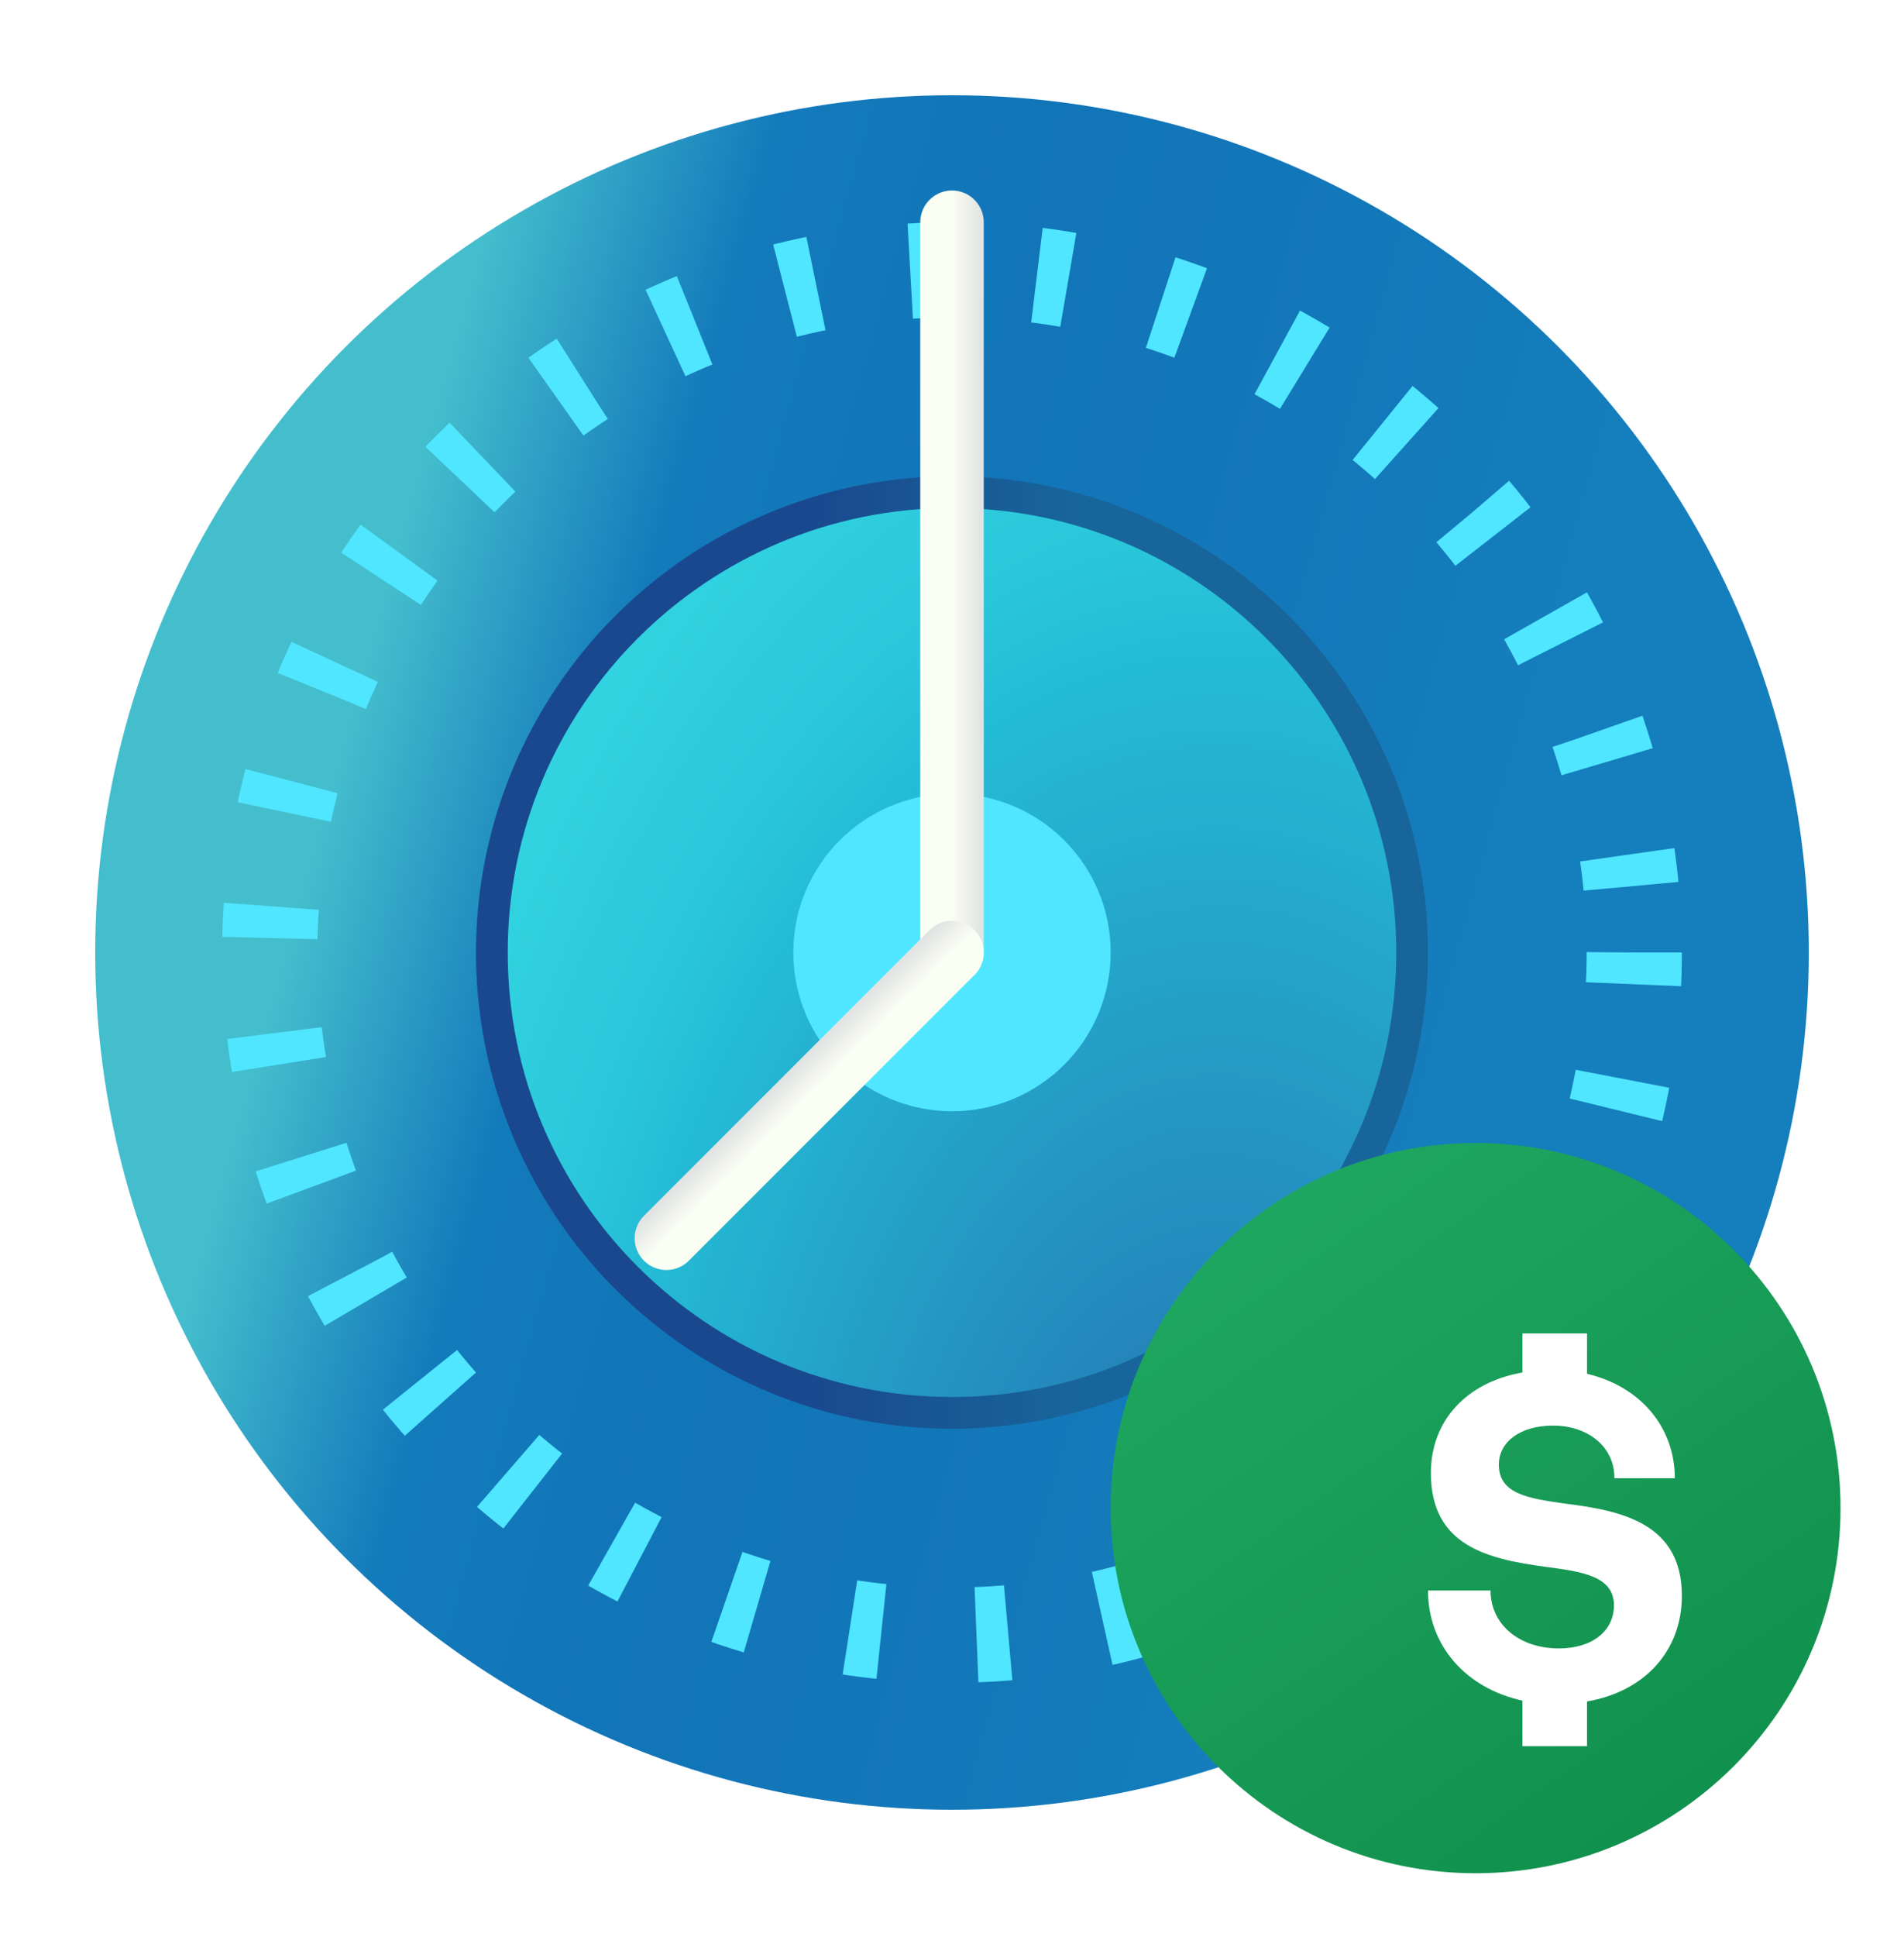 <svg width="60" height="61" viewBox="0 0 60 61" fill="none" xmlns="http://www.w3.org/2000/svg">
<circle cx="30" cy="30" r="27" fill="url(#paint0_linear_3139_16227)"/>
<circle cx="30" cy="30" r="21.5" stroke="#50E6FF" stroke-width="3" stroke-dasharray="1 3"/>
<circle cx="30" cy="30" r="14" stroke="url(#paint1_linear_3139_16227)" stroke-width="2"/>
<path fill-rule="evenodd" clip-rule="evenodd" d="M30 26C27.791 26 26 27.791 26 30C26 32.209 27.791 34 30 34C32.209 34 34 32.209 34 30C34 27.791 32.209 26 30 26ZM16 30C16 22.268 22.268 16 30 16C37.732 16 44 22.268 44 30C44 37.732 37.732 44 30 44C22.268 44 16 37.732 16 30Z" fill="url(#paint2_radial_3139_16227)"/>
<circle cx="30" cy="30" r="5" fill="#50E6FF"/>
<path d="M30 7L30 30" stroke="url(#paint3_linear_3139_16227)" stroke-width="2" stroke-linecap="round"/>
<path d="M21 39L30 30" stroke="url(#paint4_linear_3139_16227)" stroke-width="2" stroke-linecap="round"/>
<g filter="url(#filter0_d_3139_16227)">
<path d="M48.5 60C54.851 60 60 54.851 60 48.5C60 42.148 54.851 37 48.5 37C42.149 37 37 42.148 37 48.5C37 54.851 42.149 60 48.5 60Z" fill="url(#paint5_linear_3139_16227)"/>
</g>
<path d="M50.011 53.59C51.839 53.273 53 51.988 53 50.261C53 47.995 51.134 47.581 49.333 47.36C48.158 47.194 47.232 47.056 47.232 46.13C47.232 45.412 47.91 44.901 48.941 44.901C50.064 44.901 50.886 45.591 50.873 46.559H52.778C52.778 44.928 51.669 43.657 50.011 43.27V41.999H47.975V43.229C46.227 43.533 45.091 44.735 45.091 46.393C45.091 48.686 46.866 49.1 48.706 49.349C49.855 49.501 50.86 49.639 50.86 50.565C50.86 51.352 50.194 51.919 49.124 51.919C47.871 51.919 46.971 51.159 46.971 50.095H45C45 51.836 46.201 53.176 47.975 53.563V54.999H50.011V53.59Z" fill="white"/>
<defs>
<filter id="filter0_d_3139_16227" x="33" y="34" width="27" height="27" filterUnits="userSpaceOnUse" color-interpolation-filters="sRGB">
<feFlood flood-opacity="0" result="BackgroundImageFix"/>
<feColorMatrix in="SourceAlpha" type="matrix" values="0 0 0 0 0 0 0 0 0 0 0 0 0 0 0 0 0 0 127 0" result="hardAlpha"/>
<feOffset dx="-2" dy="-1"/>
<feGaussianBlur stdDeviation="1"/>
<feColorMatrix type="matrix" values="0 0 0 0 0.039 0 0 0 0 0.122 0 0 0 0 0.2 0 0 0 0.2 0"/>
<feBlend mode="normal" in2="BackgroundImageFix" result="effect1_dropShadow_3139_16227"/>
<feBlend mode="normal" in="SourceGraphic" in2="effect1_dropShadow_3139_16227" result="shape"/>
</filter>
<linearGradient id="paint0_linear_3139_16227" x1="-3.901" y1="6.284" x2="49.266" y2="21.066" gradientUnits="userSpaceOnUse">
<stop offset="0.34" stop-color="#44BECD"/>
<stop offset="0.485" stop-color="#137ABB"/>
<stop offset="0.652" stop-color="#1175B8"/>
<stop offset="0.828" stop-color="#1378B9"/>
<stop offset="1" stop-color="#157EBC"/>
</linearGradient>
<linearGradient id="paint1_linear_3139_16227" x1="25.347" y1="28.555" x2="43.679" y2="28.577" gradientUnits="userSpaceOnUse">
<stop stop-color="#19488E"/>
<stop offset="0.464" stop-color="#18659B"/>
</linearGradient>
<radialGradient id="paint2_radial_3139_16227" cx="0" cy="0" r="1" gradientUnits="userSpaceOnUse" gradientTransform="translate(38.422 53.317) scale(32.794 53.875)">
<stop offset="0.199" stop-color="#2483BA"/>
<stop offset="0.601" stop-color="#24BBD5"/>
<stop offset="0.68" stop-color="#2AC7DA"/>
<stop offset="0.886" stop-color="#34D7E3"/>
<stop offset="1" stop-color="#23C3D9"/>
</radialGradient>
<linearGradient id="paint3_linear_3139_16227" x1="30" y1="18.5" x2="31" y2="18.5" gradientUnits="userSpaceOnUse">
<stop stop-color="#FBFEF3"/>
<stop offset="0.909" stop-color="#E2E4E3"/>
</linearGradient>
<linearGradient id="paint4_linear_3139_16227" x1="25.5" y1="34.5" x2="24.793" y2="33.793" gradientUnits="userSpaceOnUse">
<stop stop-color="#FBFEF3"/>
<stop offset="0.909" stop-color="#E2E4E3"/>
</linearGradient>
<linearGradient id="paint5_linear_3139_16227" x1="39" y1="38" x2="56.5" y2="63" gradientUnits="userSpaceOnUse">
<stop stop-color="#1FA961"/>
<stop offset="1" stop-color="#0E8C4A"/>
</linearGradient>
</defs>
</svg>
